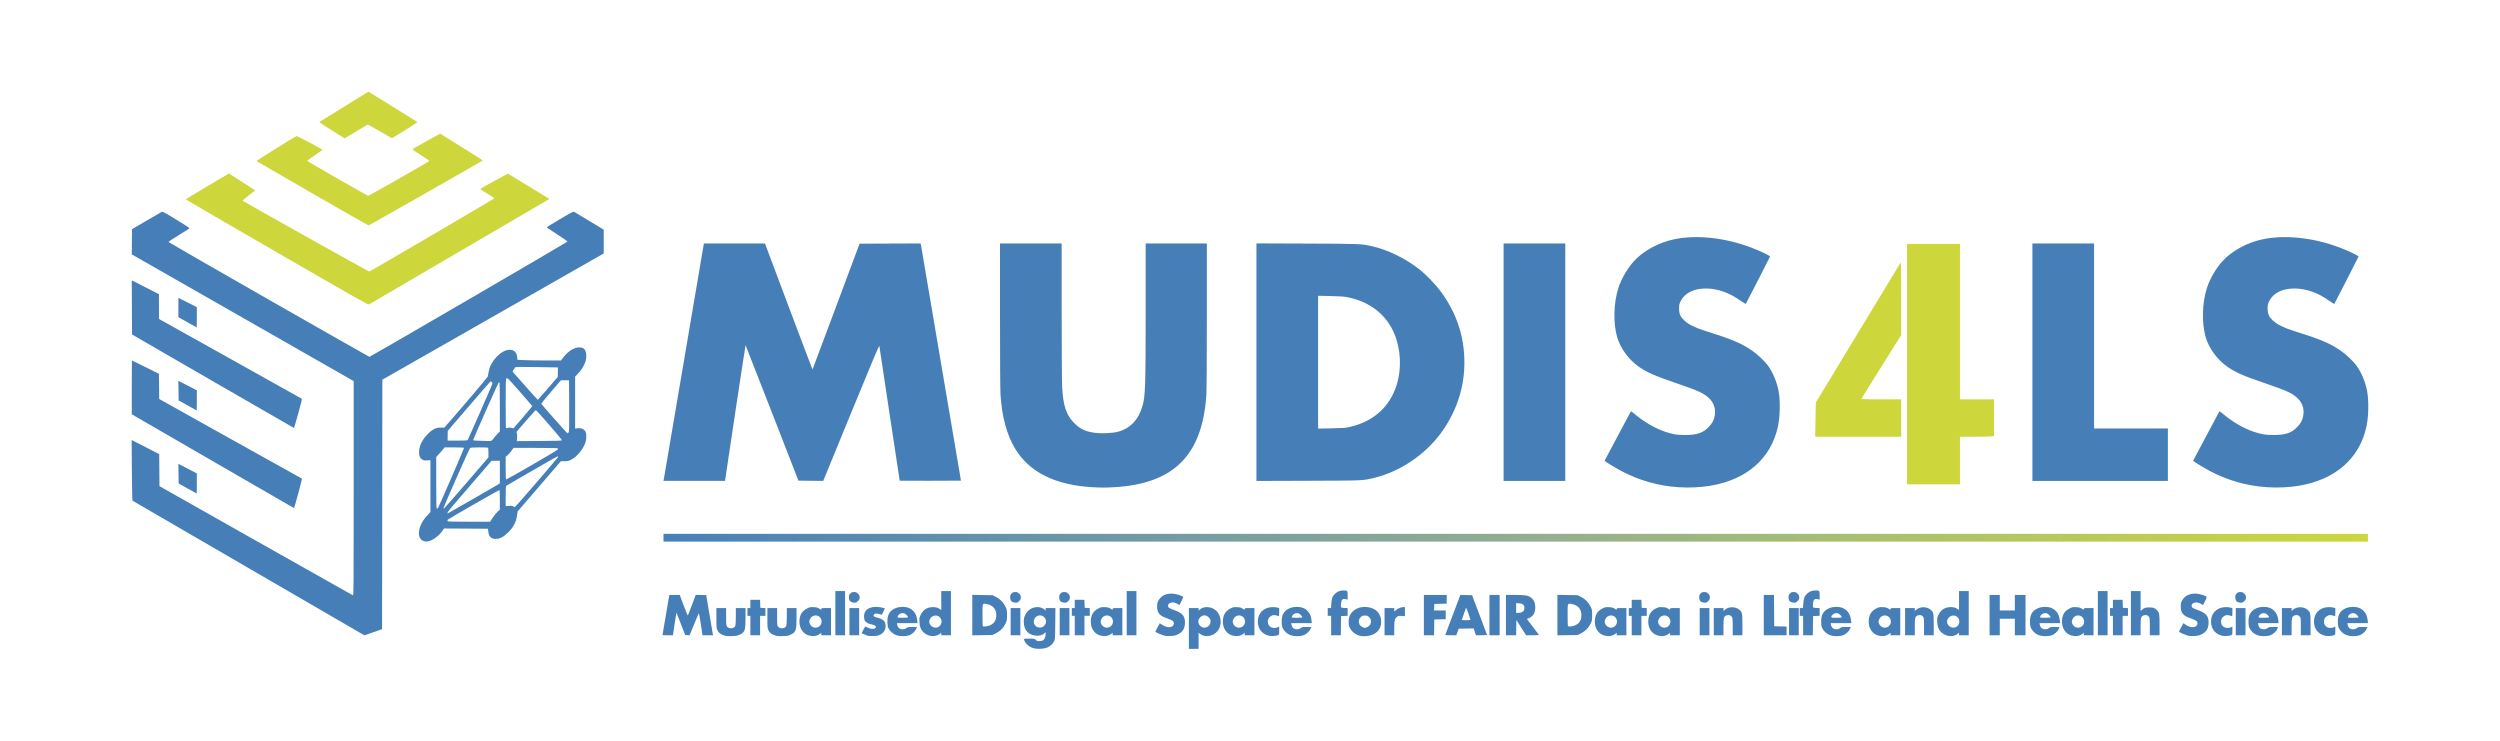 <svg version="1.1" viewBox="0 0 1647.5 487.99" xmlns="http://www.w3.org/2000/svg" xmlns:xlink="http://www.w3.org/1999/xlink">
 <defs>
  <linearGradient id="linearGradient3140" x1="350.4" x2="1473.6" y1="294.4" y2="294.4" gradientUnits="userSpaceOnUse">
   <stop stop-color="#4780ba" offset="0"/>
   <stop stop-color="#91ae92" offset=".5"/>
   <stop stop-color="#ccd73d" offset="1"/>
  </linearGradient>
 </defs>
 <g transform="translate(75.175 54.237)">
  <g transform="translate(11.667 5.725)" stroke-width=".32">
   <path d="m76.96 314.41c-41.888-24.367-76.295-44.355-76.46-44.416-0.181-0.067-0.357-8.062-0.442-20.059l-0.141-19.947 18.164 9.317 0.084 10.554 0.084 10.554 63.439 35.856c34.892 19.721 63.69 35.952 63.996 36.069 0.527 0.202 0.556-3.461 0.556-70.473v-70.686l-146.23-83.496 0.145-16.622 9.44-5.515c5.192-3.033 9.741-5.677 10.11-5.876 0.588-0.317 1.775 0.313 9.695 5.145 7.892 4.815 8.953 5.555 8.45 5.895-0.316 0.213-3.573 2.231-7.237 4.482-3.664 2.252-6.544 4.206-6.4 4.343 0.801 0.761 131.89 75.649 132.42 75.65 0.529 9.6e-4 129.71-75.186 130.49-75.952 0.138-0.135-2.742-2.162-6.4-4.506-3.658-2.344-6.84-4.435-7.072-4.646-0.337-0.307 1.362-1.43 8.458-5.591 8.732-5.12 8.893-5.198 9.702-4.699 0.452 0.279 4.958 2.996 10.012 6.039l9.19 5.533 9e-3 7.84 9e-3 7.84-145.9 83.2-0.18 164.38-5.738 2.048c-3.156 1.126-5.82 2.046-5.92 2.044-0.1-2e-3 -34.454-19.941-76.342-44.309zm114.88-18.05c-4.456-2.051-3.045-10.403 2.797-16.554l2.163-2.277v-34.24l-2.16 0.138c-1.772 0.113-2.344 0.022-3.184-0.509-1.577-0.995-2.168-2.382-2.13-4.994 0.061-4.071 1.972-8.035 5.714-11.854 3.087-3.15 5.645-4.407 8.659-4.255l2.161 0.109 1.992-2.24c7.838-8.814 26.545-30.86 26.741-31.515 0.133-0.443 0.388-1.81 0.568-3.038 1.012-6.926 8.238-14.57 13.77-14.566 3.118 2e-3 4.705 1.555 5.055 4.946l0.173 1.675 5.48 0.208c3.014 0.114 9.472 0.208 14.35 0.209l8.87 9.6e-4 1.248-1.69c3.08-4.17 7.327-6.951 10.612-6.949 3.419 2e-3 4.806 1.688 4.792 5.828-0.012 3.682-1.988 7.8-5.503 11.472l-1.849 1.931v34.281l1.726-0.216c2.007-0.251 3.441 0.229 4.673 1.565 1.16 1.257 1.315 5.031 0.329 7.994-1.463 4.396-5.676 9.388-9.512 11.272-1.545 0.758-2.251 0.909-4.221 0.897l-2.366-0.014-28.533 33.126-0.401 2.811c-0.585 4.105-2.31 7.446-5.495 10.643-3.521 3.535-5.71 4.674-8.85 4.604-2.769-0.062-4.149-1.526-4.563-4.845l-0.229-1.832-28.922-0.167-0.942 1.363c-2.139 3.097-5.752 5.995-8.485 6.807-2.08 0.618-2.966 0.593-4.529-0.127zm46.038-15.16c0.957-1.454 2.402-3.245 3.211-3.981l1.47-1.338v-6.4c0-3.52-0.108-6.462-0.24-6.537-0.237-0.135-33.439 18.931-34.076 19.568-0.181 0.181-0.242 0.554-0.136 0.83 0.171 0.445 1.769 0.502 14.111 0.502h13.919zm-13.619-11.953c8.745-5.036 16.44-9.502 17.1-9.925l1.2-0.769v-14.889l-5.488 0.079-8.516 9.89c-4.684 5.439-11.225 13.022-14.536 16.849-5.219 6.033-6.61 7.92-5.841 7.92 0.099 0 7.335-4.12 16.08-9.156zm-22.296 5.236c1.133-2.114 17.159-39.147 17.031-39.354-0.083-0.135-3.017-0.246-6.519-0.246h-6.367l-0.894 1.181c-0.491 0.65-1.722 2.066-2.734 3.147l-1.84 1.966v17.013c0 14.728 0.063 17.013 0.469 17.013 0.258 0 0.642-0.324 0.855-0.72zm18.542-16.145 14.524-16.865 5e-3 -3.131c4e-3 -2.316-0.106-3.174-0.421-3.295-0.234-0.09-2.835-0.164-5.779-0.164-3.786 0-5.508 0.117-5.883 0.4-0.486 0.367-17.512 38.866-17.512 39.599 0 0.177 0.122 0.321 0.271 0.321 0.149 0 6.807-7.589 14.795-16.865zm46.217-0.335c7.693-8.932 14.061-16.426 14.152-16.654 0.09-0.228 0.081-0.498-0.022-0.6-0.102-0.102-3.756 1.875-8.12 4.394s-11.856 6.838-16.65 9.598c-4.794 2.76-8.934 5.198-9.2 5.419-0.402 0.333-0.483 1.496-0.483 6.903v6.502l2.16-0.171c1.666-0.132 2.306-0.057 2.8 0.328 0.352 0.275 0.806 0.504 1.008 0.509 0.202 6e-3 6.662-7.298 14.355-16.23zm-2.838-11.659c9.203-5.313 16.81-9.862 16.905-10.109 0.095-0.247 0.091-0.581-7e-3 -0.741-0.104-0.168-6.322-0.291-14.693-0.291h-14.513l-1.444 2.024c-0.794 1.113-1.959 2.416-2.588 2.896l-1.144 0.873v7.504c0 5.538 0.099 7.504 0.376 7.504 0.207 0 7.906-4.347 17.109-9.659zm-26.94-15.819c0.285-0.109 0.933-0.793 1.44-1.52 0.508-0.727 1.655-2.068 2.549-2.981l1.626-1.659v-16.181c0-8.899-0.108-16.179-0.24-16.176-0.132 3e-3 -0.404 0.111-0.604 0.24-0.319 0.206-16.258 36.147-16.668 37.585-0.142 0.496 0.246 0.56 3.958 0.65 2.263 0.055 4.859 0.132 5.769 0.17 0.91 0.038 1.887-0.02 2.171-0.129zm46.498-0.441c0.085-0.447-16.497-19.552-17.163-19.773-0.166-0.055-3.11 3.155-6.54 7.134l-6.238 7.234 0.316 1.144c0.174 0.629 0.218 1.991 0.098 3.026l-0.218 1.881 14.827-0.083c12.882-0.072 14.839-0.146 14.919-0.563zm-62.08-0.08c0.34-0.423 16.04-36.153 16.317-37.135 0.142-0.503-0.649-1.464-1.231-1.495-0.105-6e-3 -6.503 7.327-14.216 16.294l-14.025 16.304-0.035 3.216-0.035 3.216h6.452c4.777 0 6.536-0.104 6.774-0.4zm66.457-4.906c0.45-0.45 0.497-2.365 0.423-17.486l-0.083-16.98-5.327 8e-5 -6.55 7.604c-3.603 4.182-6.508 7.727-6.456 7.878 0.15 0.437 17.031 19.484 17.271 19.487 0.119 1e-3 0.445-0.225 0.723-0.503zm-37.555-3.118 1.261 0.337 6.241-7.223c3.433-3.973 6.199-7.351 6.147-7.506-0.052-0.156-3.761-4.437-8.242-9.512-7.617-8.627-8.185-9.196-8.71-8.72-0.522 0.472-0.562 1.658-0.562 16.566 0 8.831 0.08 16.137 0.178 16.235 0.098 0.098 0.684 0.023 1.302-0.167 0.793-0.243 1.495-0.246 2.385-8e-3zm23.968-26.007 6.492-7.551 0.038-3.122 0.038-3.122-13.886-0.23c-11.316-0.187-13.957-0.152-14.271 0.193-0.211 0.232-0.693 0.94-1.069 1.573l-0.685 1.151 8.236 9.326c4.53 5.129 8.321 9.327 8.426 9.329 0.105 2e-3 3.112-3.395 6.682-7.547zm-220.87 47.963-53.36-30.878v-17.727c0-9.75 0.071-17.727 0.158-17.727 0.087 0 4.117 1.978 8.955 4.395l8.796 4.395 0.17 16.581 46.88 26.183c25.784 14.401 47.007 26.231 47.163 26.289 0.285 0.107-4.945 19.458-5.243 19.399-0.088-0.017-24.172-13.926-53.52-30.909zm-16.56 18.01-5.92-3.329-0.173-12.906 12.167 6.292 0.003 6.64c0.002 3.652-0.033 6.638-0.077 6.636-0.044-2e-3 -2.744-1.502-6-3.333zm16.64-70.68-53.28-30.801-0.083-17.855-0.083-17.855 17.918 9.169 0.022 16.32 46.756 26.08c25.716 14.344 46.96 26.227 47.209 26.408 0.38 0.274 0.023 1.871-2.2 9.84-1.459 5.232-2.726 9.509-2.816 9.504-0.09-5e-3 -24.139-13.869-53.443-30.809zm-16.64 15.954-5.92-3.318-0.173-12.914 12.173 6.267v6.654c0 3.66-0.036 6.648-0.08 6.641-0.044-7e-3 -2.744-1.506-6-3.331zm-0.08-54.786-6-3.378v-12.761l12.16 6.171v6.689c0 3.679-0.036 6.682-0.08 6.673-0.044-9e-3 -2.78-1.536-6.08-3.394z" fill="#467fb8"/>
   <path d="m633.08 261.1c-24.565-1.4-41.623-9.909-50.969-25.425-5.512-9.152-8.681-20.95-9.627-35.84-0.195-3.076-0.325-23.935-0.326-52.24v-47.12h40.64l6e-3 44.4c4e-3 24.929 0.144 46.926 0.321 50.16 0.688 12.572 2.693 18.562 7.984 23.846 3.959 3.954 7.353 5.541 13.698 6.404 3.999 0.544 11.208 0.236 14.708-0.628 8.227-2.03 13.886-7.862 16.527-17.03 1.897-6.588 2.104-12.93 2.111-64.672l4e-3 -42.48h40.32l-3e-3 47.76c-3e-3 29.245-0.13 49.559-0.33 52.4-2.791 39.598-21.5 58.209-60.787 60.469-6.14 0.353-8.019 0.353-14.277-4e-3zm386.12 6e-3c-13.055-0.831-25.903-4.483-37.656-10.703-3.109-1.645-8.787-5.07-10.273-6.197l-0.7-0.531 8.342-15.68c4.588-8.624 8.513-16.001 8.721-16.394 0.37-0.699 0.436-0.666 3.093 1.551 5.991 5 13.256 9.215 19.521 11.325 5.356 1.804 7.893 2.222 13.433 2.216 7.834-9e-3 11.683-1.307 15.454-5.213 2.427-2.514 3.309-4.118 3.947-7.177 0.867-4.159-0.206-8.173-2.978-11.137-3.489-3.731-6.988-5.401-22.183-10.587-14.516-4.954-19.766-7.271-25.025-11.045-6.551-4.701-11.82-11.917-13.977-19.141-2.754-9.223-2.428-22.859 0.781-32.673 1.903-5.821 5.687-12.416 9.828-17.131 6.228-7.091 16.58-12.763 27.272-14.944 15.922-3.247 36.335-0.563 54.384 7.148 4.664 1.993 8.564 3.97 8.438 4.279-0.34 0.836-15.752 30.971-15.953 31.193-0.136 0.15-1.665-0.752-3.398-2.004-7.279-5.258-15.212-8.072-22.831-8.096-8.098-0.026-14.064 2.946-16.712 8.324-0.936 1.902-1.047 2.416-1.044 4.855 0 3.634 0.795 5.415 3.542 7.985 2.641 2.471 7.061 4.685 13.196 6.611 18.515 5.813 24.505 8.354 31.897 13.526 3.14 2.197 7.697 6.535 9.761 9.291 3.302 4.41 6.113 11.109 7.197 17.154 1.173 6.539 0.957 16.664-0.496 23.36-4.556 20.987-20.628 34.984-44.665 38.898-6.722 1.095-13.567 1.4-20.917 0.932zm387.84 0c-13.055-0.831-25.903-4.483-37.656-10.703-3.109-1.645-8.787-5.07-10.273-6.197l-0.7-0.531 8.342-15.68c4.588-8.624 8.512-16.001 8.721-16.394 0.37-0.699 0.436-0.666 3.093 1.551 5.991 5 13.256 9.215 19.521 11.325 5.356 1.804 7.893 2.222 13.433 2.216 7.834-9e-3 11.683-1.307 15.454-5.213 2.427-2.514 3.309-4.118 3.947-7.177 0.867-4.159-0.206-8.173-2.978-11.137-3.489-3.731-6.988-5.401-22.183-10.587-14.516-4.954-19.766-7.271-25.025-11.045-6.551-4.701-11.82-11.917-13.977-19.141-2.754-9.223-2.428-22.859 0.781-32.673 1.903-5.821 5.687-12.416 9.828-17.131 6.228-7.091 16.58-12.763 27.272-14.944 15.922-3.247 36.335-0.563 54.384 7.148 4.664 1.993 8.564 3.97 8.438 4.279-0.34 0.836-15.752 30.971-15.953 31.193-0.136 0.15-1.665-0.752-3.398-2.004-7.279-5.258-15.212-8.072-22.831-8.096-8.098-0.026-14.064 2.946-16.712 8.324-0.936 1.902-1.047 2.416-1.044 4.855 0.01 3.634 0.795 5.415 3.542 7.985 2.641 2.471 7.061 4.685 13.196 6.611 18.515 5.813 24.505 8.354 31.897 13.526 3.14 2.197 7.697 6.535 9.761 9.291 3.302 4.41 6.113 11.109 7.197 17.154 1.173 6.539 0.957 16.664-0.496 23.36-4.556 20.987-20.628 34.984-44.665 38.898-6.722 1.095-13.567 1.4-20.917 0.932zm-1056.5-4.871c0.096-0.396 6.02-35.208 13.164-77.36 7.144-42.152 13.069-77.036 13.166-77.52l0.176-0.88h40.213l0.94 2.48c0.517 1.364 7.544 20.077 15.617 41.585s14.729 39.053 14.792 38.99c0.063-0.063 7.064-18.74 15.559-41.505l15.444-41.39 40.298-0.165 26.533 156.32-20.134 0.082c-11.074 0.045-20.183 0.033-20.244-0.028-0.061-0.061-3.065-19.898-6.676-44.082-3.611-24.184-6.644-44.326-6.741-44.759-0.129-0.579-4.818 10.538-17.748 42.08-9.665 23.577-17.952 43.769-18.415 44.872l-0.843 2.005-16.305-0.171-17.349-44.553c-9.542-24.504-17.412-44.617-17.49-44.694-0.077-0.077-3.157 20.008-6.844 44.633l-6.703 44.774h-40.582zm390.61-77.526v-78.276l33.52 0.129c35.856 0.138 35.129 0.107 42.88 1.799 10.056 2.195 22.054 8.099 31.28 15.393 3.937 3.113 10.27 9.664 13.458 13.921 11.563 15.444 16.884 32.963 15.775 51.936-0.888 15.199-6.386 29.94-15.87 42.552-10.387 13.813-26.581 24.621-42.962 28.673-7.955 1.968-6.664 1.908-43.92 2.034l-34.16 0.115zm61.184 42.761c17.129-3.761 28.602-15.023 32.269-31.674 2.485-11.281 0.784-24.268-4.404-33.641-5.865-10.595-15.681-17.489-28.746-20.189-2.529-0.523-4.875-0.694-11.423-0.835l-8.24-0.177v87.509l8.72-0.155c7.314-0.13 9.22-0.265 11.824-0.837zm101.7-42.755v-78.24h40.64v156.48h-40.64zm348.48 0v-78.24h40.64v121.92h48.64v34.56h-89.28z" fill="#467fb8"/>
   <path d="m350.4 294.4v-2.56h1123.2v5.12h-1123.2z" fill="url(#linearGradient3140)"/>
   <path d="m593.7 367.05c-2.74-0.97-5.024-3.144-5.697-5.422-0.212-0.716-0.195-0.72 3.372-0.72 3.413 0 3.62 0.038 4.326 0.8 0.594 0.641 1.047 0.799 2.277 0.795 0.844-3e-3 1.895-0.185 2.335-0.404 1.069-0.534 1.919-2.314 1.919-4.019v-1.388l-0.952 0.801c-1.397 1.175-3 1.597-5.413 1.424-5.039-0.362-8.025-3.726-8.031-9.048 0-2.157 0.141-2.865 0.914-4.499 1.561-3.3 4.584-5.261 8.11-5.261 1.745 0 3.567 0.655 4.648 1.671l0.724 0.681v-1.712h6.447l-0.104 10.32c-0.099 9.842-0.135 10.379-0.791 11.604-0.98 1.829-2.249 3.007-4.272 3.962-2.35 1.11-7.264 1.318-9.814 0.415zm7.057-14.17c1.795-1.412 2.261-3.527 1.17-5.316-1.764-2.892-5.934-2.56-7.187 0.573-0.674 1.685-0.245 3.436 1.125 4.588 1.278 1.076 3.628 1.15 4.893 0.155zm95.877 1.308v-13.44h6.4v1.712l0.724-0.681c2.722-2.557 8.062-2.115 11.096 0.918 2.668 2.668 3.516 7.498 1.948 11.1-2.182 5.014-8.69 7.071-12.728 4.023l-1.04-0.785v10.593h-6.4zm12.396-1.163c1.743-1.087 2.398-3.464 1.437-5.213-0.654-1.189-2.334-2.265-3.539-2.265-2.524 0-4.642 2.748-3.935 5.107 0.807 2.694 3.699 3.829 6.037 2.37zm-318.91 5.69c-2.313-0.825-3.273-1.582-4.127-3.254-0.678-1.328-0.72-1.794-0.72-8.061v-6.652h6.4v5.717c0 5.273 0.051 5.781 0.654 6.548 1.323 1.681 4.708 1.305 5.433-0.604 0.172-0.452 0.313-3.261 0.313-6.242v-5.419h6.4v6.352c0 8.308-0.399 9.496-3.736 11.129-1.571 0.769-2.254 0.895-5.352 0.989-2.88 0.087-3.876-8e-3 -5.264-0.503zm33.6 0c-2.313-0.825-3.273-1.582-4.127-3.254-0.678-1.328-0.72-1.794-0.72-8.061v-6.652h6.4v5.717c0 5.273 0.051 5.781 0.654 6.548 1.323 1.681 4.708 1.305 5.433-0.604 0.172-0.452 0.313-3.261 0.313-6.242v-5.419h6.4v6.352c0 8.308-0.399 9.496-3.736 11.129-1.571 0.769-2.254 0.895-5.352 0.989-2.88 0.087-3.876-8e-3 -5.264-0.503zm22.615 0.146c-3.851-1.037-6.345-4.62-6.341-9.114 4e-3 -4.22 1.5-6.896 4.827-8.629 1.89-0.985 2.242-1.06 4.475-0.96 2.001 0.09 2.656 0.263 3.76 0.993 1.26 0.834 1.337 0.848 1.337 0.24 0-0.603 0.206-0.645 3.2-0.645h3.2v17.92h-6.4v-1.633l-1.04 0.785c-1.896 1.431-4.265 1.782-7.017 1.041zm6.137-5.649c1.821-0.934 2.629-3.235 1.818-5.176-1.357-3.248-5.898-3.239-7.338 0.015-0.531 1.2-0.576 1.62-0.282 2.602 0.763 2.545 3.486 3.746 5.802 2.558zm32.8 5.889c-0.352-0.095-1.461-0.536-2.465-0.98l-1.825-0.808 1.109-2.203c0.61-1.212 1.165-2.203 1.234-2.203 0.068 0 0.894 0.359 1.836 0.797 2.073 0.965 4.107 1.053 4.87 0.209 0.808-0.893 0.322-1.586-1.49-2.124-0.894-0.265-1.769-0.483-1.946-0.483-0.864 0-3.152-1.446-3.572-2.257-0.259-0.501-0.471-1.746-0.47-2.767 3e-3 -3.489 2.107-5.614 6.122-6.182 1.904-0.269 5.249 0.043 6.805 0.634l0.846 0.322-1.005 2.005c-0.553 1.103-1.029 2.034-1.059 2.07-0.029 0.036-0.813-0.158-1.742-0.43-1.882-0.552-3.077-0.394-3.537 0.466-0.493 0.922 0.042 1.339 2.542 1.982 3.836 0.987 5.256 2.439 5.256 5.377 0 2.542-1.12 4.415-3.375 5.643-1.431 0.779-2.097 0.925-4.584 1.007-1.601 0.053-3.198 0.018-3.55-0.076zm18.786-0.4c-2.137-0.738-3.802-2.072-5.008-4.012-0.813-1.308-0.961-1.903-1.077-4.333-0.234-4.887 1.302-7.736 5.085-9.434 2.638-1.184 6.689-1.271 9.123-0.197 3.168 1.398 4.971 4.046 5.41 7.942l0.225 2h-13.587l0.192 1.183c0.106 0.651 0.56 1.551 1.009 2 1.125 1.125 3.886 1.179 5.037 0.097 0.686-0.645 1.092-0.72 3.87-0.72h3.104l-0.489 1.2c-0.741 1.819-2.969 3.779-4.971 4.374-2.278 0.676-5.804 0.632-7.923-0.1zm7.443-11.855c0.3-0.485-1.669-2.489-2.629-2.675-0.484-0.094-1.274-0.093-1.755 3e-3 -1.069 0.211-2.485 1.565-2.485 2.378 0 0.544 0.295 0.596 3.341 0.596 1.838 0 3.425-0.135 3.527-0.301zm14.412 12.161c-1.478-0.361-3.429-1.464-4.371-2.47-1.682-1.797-2.34-3.563-2.461-6.612-0.105-2.642-0.047-2.956 0.909-4.898 1.713-3.479 4.674-5.124 8.754-4.865 1.556 0.099 2.376 0.343 3.373 1.003l1.317 0.872v-12.489h6.4v29.12h-6.4v-1.633l-1.04 0.785c-1.732 1.307-4.167 1.753-6.48 1.187zm5.6-5.795c1.902-0.976 2.69-3.496 1.697-5.425-1.65-3.203-6.311-2.671-7.474 0.853-1.06 3.213 2.671 6.167 5.777 4.572zm106.82 5.649c-3.852-1.037-6.345-4.62-6.341-9.114 0-4.22 1.5-6.896 4.827-8.629 1.89-0.985 2.242-1.06 4.475-0.96 2.001 0.09 2.656 0.263 3.76 0.993 1.26 0.834 1.337 0.848 1.337 0.24 0-0.603 0.206-0.645 3.2-0.645h3.2v17.92h-6.4v-1.633l-1.04 0.785c-1.896 1.431-4.265 1.782-7.017 1.041zm6.137-5.649c1.821-0.934 2.629-3.235 1.818-5.176-1.357-3.248-5.898-3.239-7.338 0.015-0.531 1.2-0.576 1.62-0.282 2.602 0.763 2.545 3.486 3.746 5.802 2.558zm36.8 5.902c-2.011-0.372-6.72-2.391-6.72-2.881 0-0.072 0.654-1.341 1.453-2.818l1.453-2.687 1.578 1.062c2.68 1.804 5.692 2.069 7.051 0.622 0.955-1.017 0.908-2.334-0.114-3.213-0.451-0.388-1.96-1.085-3.355-1.549-5.325-1.774-6.919-3.595-6.906-7.896 0.01-2.104 0.138-2.668 0.971-4.16 2.277-4.077 7.626-5.469 13.394-3.485 3.312 1.14 3.215 0.91 1.69 3.985l-1.334 2.69-1.3-0.747c-1.746-1.003-3.148-1.255-4.501-0.809-1.687 0.557-2.283 2.09-1.254 3.227 0.278 0.307 1.831 1.015 3.452 1.574 5.412 1.866 7.255 3.951 7.229 8.179-0.025 3.941-1.376 6.243-4.595 7.828-1.612 0.794-2.475 0.996-4.684 1.1-1.489 0.07-3.067 0.06-3.507-0.021zm44.103-0.253c-3.852-1.037-6.345-4.62-6.341-9.114 0-4.22 1.5-6.896 4.827-8.629 1.89-0.985 2.242-1.06 4.475-0.96 2.001 0.09 2.656 0.263 3.76 0.993 1.26 0.834 1.337 0.848 1.337 0.24 0-0.603 0.206-0.645 3.2-0.645h3.2v17.92h-6.4v-1.633l-1.04 0.785c-1.896 1.431-4.265 1.782-7.017 1.041zm6.137-5.649c1.821-0.934 2.629-3.235 1.818-5.176-1.357-3.248-5.898-3.239-7.338 0.015-0.531 1.2-0.576 1.62-0.282 2.602 0.763 2.545 3.486 3.746 5.802 2.558zm17.835 5.766c-4.586-1.155-7.266-4.582-7.272-9.3-0.01-4.252 2.181-7.504 6.009-8.938 1.871-0.701 4.937-0.833 6.868-0.297l1.2 0.333v2.739c0 2.482-0.053 2.718-0.56 2.512-2.403-0.977-3.768-0.885-5.43 0.363-2.163 1.625-1.97 5.449 0.347 6.862 1.215 0.741 3.397 0.799 4.699 0.126l0.944-0.488v2.677c0 2.588-0.028 2.69-0.852 3.065-1.153 0.526-4.473 0.718-5.953 0.346zm14.551-0.278c-2.137-0.738-3.802-2.072-5.008-4.012-0.813-1.308-0.961-1.903-1.077-4.333-0.234-4.887 1.302-7.736 5.085-9.434 2.638-1.184 6.689-1.271 9.123-0.197 3.168 1.398 4.971 4.046 5.41 7.942l0.225 2h-13.586l0.192 1.183c0.105 0.651 0.56 1.551 1.009 2 1.125 1.125 3.886 1.179 5.037 0.097 0.686-0.645 1.092-0.72 3.87-0.72h3.104l-0.489 1.2c-0.741 1.819-2.969 3.779-4.971 4.374-2.278 0.676-5.804 0.632-7.923-0.1zm7.442-11.855c0.3-0.485-1.669-2.489-2.629-2.675-0.484-0.094-1.274-0.093-1.755 3e-3 -1.069 0.211-2.485 1.565-2.485 2.378 0 0.544 0.295 0.596 3.341 0.596 1.838 0 3.425-0.135 3.527-0.301zm37.396 12c-2.75-0.86-5.055-2.875-6.219-5.438-0.888-1.956-0.817-5.634 0.15-7.701 1.933-4.133 6.622-6.311 11.977-5.561 5.39 0.755 8.699 4.395 8.706 9.578 0 2.986-0.936 5.107-3.111 7.021-2.579 2.271-7.87 3.237-11.502 2.101zm5.555-5.601c1.569-0.712 2.341-1.981 2.341-3.847 0-1.035-0.224-1.545-1.095-2.496-1.018-1.11-1.224-1.195-2.905-1.195s-1.887 0.085-2.905 1.195c-1.253 1.367-1.466 3.079-0.594 4.766 0.447 0.865 2.561 2.185 3.499 2.185 0.176 0 0.922-0.274 1.659-0.608zm156.2 5.615c-3.852-1.037-6.345-4.62-6.341-9.114 0-4.22 1.5-6.896 4.827-8.629 1.89-0.985 2.242-1.06 4.475-0.96 2.001 0.09 2.656 0.263 3.76 0.993 1.26 0.834 1.337 0.848 1.337 0.24 0-0.603 0.206-0.645 3.2-0.645h3.2v17.92h-6.4v-1.633l-1.04 0.785c-1.896 1.431-4.265 1.782-7.017 1.041zm6.137-5.649c1.821-0.934 2.629-3.235 1.818-5.176-1.357-3.248-5.898-3.239-7.338 0.015-0.531 1.2-0.576 1.62-0.282 2.602 0.763 2.545 3.486 3.746 5.802 2.558zm29.063 5.649c-3.852-1.037-6.345-4.62-6.341-9.114 0-4.22 1.5-6.896 4.827-8.629 1.89-0.985 2.242-1.06 4.475-0.96 2.001 0.09 2.656 0.263 3.76 0.993 1.26 0.834 1.337 0.848 1.337 0.24 0-0.603 0.206-0.645 3.2-0.645h3.2v17.92h-6.4v-1.633l-1.04 0.785c-1.896 1.431-4.265 1.782-7.017 1.041zm6.137-5.649c1.821-0.934 2.629-3.235 1.818-5.176-1.357-3.248-5.898-3.239-7.338 0.015-0.531 1.2-0.576 1.62-0.282 2.602 0.763 2.545 3.486 3.746 5.802 2.558zm107.59 5.489c-2.137-0.738-3.802-2.072-5.008-4.012-0.813-1.308-0.961-1.903-1.077-4.333-0.234-4.887 1.302-7.736 5.085-9.434 2.638-1.184 6.689-1.271 9.123-0.197 3.168 1.398 4.971 4.046 5.41 7.942l0.225 2h-13.586l0.192 1.183c0.106 0.651 0.56 1.551 1.009 2 1.125 1.125 3.886 1.179 5.037 0.097 0.686-0.645 1.092-0.72 3.87-0.72h3.104l-0.489 1.2c-0.741 1.819-2.969 3.779-4.971 4.374-2.278 0.676-5.804 0.632-7.923-0.1zm7.443-11.855c0.3-0.485-1.669-2.489-2.629-2.675-0.484-0.094-1.274-0.093-1.755 3e-3 -1.069 0.211-2.485 1.565-2.485 2.378 0 0.544 0.295 0.596 3.341 0.596 1.838 0 3.425-0.135 3.527-0.301zm24.114 12.014c-3.852-1.037-6.345-4.62-6.341-9.114 0-4.22 1.5-6.896 4.827-8.629 1.89-0.985 2.242-1.06 4.475-0.96 2.001 0.09 2.656 0.263 3.76 0.993 1.26 0.834 1.337 0.848 1.337 0.24 0-0.603 0.206-0.645 3.2-0.645h3.2v17.92h-6.4v-1.633l-1.04 0.785c-1.896 1.431-4.265 1.782-7.017 1.041zm6.137-5.649c1.821-0.934 2.629-3.235 1.818-5.176-1.357-3.248-5.898-3.239-7.338 0.015-0.531 1.2-0.576 1.62-0.282 2.602 0.763 2.545 3.486 3.746 5.802 2.558zm39.52 5.795c-1.478-0.361-3.429-1.464-4.371-2.47-1.682-1.797-2.34-3.563-2.461-6.612-0.105-2.642-0.047-2.956 0.909-4.898 1.713-3.479 4.674-5.124 8.754-4.865 1.556 0.099 2.376 0.343 3.373 1.003l1.317 0.872v-12.489h6.4v29.12h-6.4v-1.633l-1.04 0.785c-1.732 1.307-4.167 1.753-6.48 1.187zm5.6-5.795c1.902-0.976 2.69-3.496 1.697-5.425-1.65-3.203-6.311-2.671-7.474 0.853-1.06 3.213 2.671 6.167 5.777 4.572zm54.786 5.489c-2.137-0.738-3.802-2.072-5.008-4.012-0.813-1.308-0.961-1.903-1.077-4.333-0.234-4.887 1.302-7.736 5.085-9.434 2.638-1.184 6.689-1.271 9.123-0.197 3.168 1.398 4.971 4.046 5.41 7.942l0.225 2h-13.586l0.192 1.183c0.106 0.651 0.56 1.551 1.009 2 1.125 1.125 3.886 1.179 5.037 0.097 0.686-0.645 1.092-0.72 3.87-0.72h3.104l-0.489 1.2c-0.741 1.819-2.969 3.779-4.971 4.374-2.278 0.676-5.804 0.632-7.923-0.1zm7.443-11.855c0.3-0.485-1.669-2.489-2.629-2.675-0.484-0.094-1.274-0.093-1.755 3e-3 -1.069 0.211-2.485 1.565-2.485 2.378 0 0.544 0.295 0.596 3.341 0.596 1.838 0 3.425-0.135 3.527-0.301zm13.874 12.014c-3.852-1.037-6.345-4.62-6.341-9.114 0-4.22 1.5-6.896 4.827-8.629 1.89-0.985 2.242-1.06 4.475-0.96 2.001 0.09 2.656 0.263 3.76 0.993 1.26 0.834 1.337 0.848 1.337 0.24 0-0.603 0.206-0.645 3.2-0.645h3.2v17.92h-6.4v-1.633l-1.04 0.785c-1.896 1.431-4.265 1.782-7.017 1.041zm6.137-5.649c1.821-0.934 2.629-3.235 1.818-5.176-1.357-3.248-5.898-3.239-7.338 0.015-0.531 1.2-0.576 1.62-0.282 2.602 0.763 2.545 3.486 3.746 5.802 2.558zm71.36 5.902c-2.011-0.372-6.72-2.391-6.72-2.881 0-0.072 0.654-1.341 1.453-2.818l1.453-2.687 1.578 1.062c2.68 1.804 5.692 2.069 7.051 0.622 0.955-1.017 0.908-2.334-0.114-3.213-0.451-0.388-1.96-1.085-3.355-1.549-5.325-1.774-6.919-3.595-6.906-7.896 0.01-2.104 0.138-2.668 0.971-4.16 2.277-4.077 7.626-5.469 13.394-3.485 3.312 1.14 3.215 0.91 1.69 3.985l-1.334 2.69-1.3-0.747c-1.746-1.003-3.148-1.255-4.501-0.809-1.687 0.557-2.283 2.09-1.254 3.227 0.278 0.307 1.831 1.015 3.452 1.574 5.412 1.866 7.255 3.951 7.229 8.179-0.025 3.941-1.377 6.243-4.595 7.828-1.612 0.794-2.475 0.996-4.684 1.1-1.489 0.07-3.067 0.06-3.507-0.021zm21.675-0.135c-4.586-1.155-7.266-4.582-7.272-9.3-0.01-4.252 2.181-7.504 6.009-8.938 1.871-0.701 4.937-0.833 6.868-0.297l1.2 0.333v2.739c0 2.482-0.053 2.718-0.56 2.512-2.403-0.977-3.768-0.885-5.43 0.363-2.163 1.625-1.97 5.449 0.347 6.862 1.215 0.741 3.397 0.799 4.699 0.126l0.944-0.488v2.677c0 2.588-0.028 2.69-0.852 3.065-1.153 0.526-4.473 0.718-5.953 0.346zm23.511-0.278c-2.137-0.738-3.802-2.072-5.008-4.012-0.813-1.308-0.961-1.903-1.077-4.333-0.234-4.887 1.302-7.736 5.085-9.434 2.638-1.184 6.689-1.271 9.123-0.197 3.168 1.398 4.971 4.046 5.41 7.942l0.225 2h-13.586l0.192 1.183c0.106 0.651 0.56 1.551 1.009 2 1.125 1.125 3.886 1.179 5.037 0.097 0.686-0.645 1.092-0.72 3.87-0.72h3.104l-0.489 1.2c-0.741 1.819-2.969 3.779-4.971 4.374-2.278 0.676-5.804 0.632-7.923-0.1zm7.443-11.855c0.3-0.485-1.669-2.489-2.629-2.675-0.484-0.094-1.274-0.093-1.755 3e-3 -1.069 0.211-2.485 1.565-2.485 2.378 0 0.544 0.295 0.596 3.341 0.596 1.838 0 3.425-0.135 3.527-0.301zm36.887 12.132c-4.586-1.155-7.266-4.582-7.272-9.3-0.01-4.252 2.181-7.504 6.009-8.938 1.871-0.701 4.937-0.833 6.868-0.297l1.2 0.333v2.739c0 2.482-0.053 2.718-0.56 2.512-2.403-0.977-3.768-0.885-5.43 0.363-2.163 1.625-1.97 5.449 0.347 6.862 1.215 0.741 3.397 0.799 4.699 0.126l0.944-0.488v2.677c0 2.588-0.028 2.69-0.852 3.065-1.153 0.526-4.473 0.718-5.953 0.346zm14.551-0.278c-2.137-0.738-3.802-2.072-5.008-4.012-0.813-1.308-0.961-1.903-1.077-4.333-0.234-4.887 1.302-7.736 5.085-9.434 2.638-1.184 6.689-1.271 9.123-0.197 3.168 1.398 4.971 4.046 5.41 7.942l0.225 2h-13.586l0.192 1.183c0.106 0.651 0.56 1.551 1.009 2 1.125 1.125 3.886 1.179 5.037 0.097 0.686-0.645 1.092-0.72 3.87-0.72h3.104l-0.489 1.2c-0.741 1.819-2.969 3.779-4.971 4.374-2.278 0.676-5.804 0.632-7.923-0.1zm7.443-11.855c0.3-0.485-1.669-2.489-2.629-2.675-0.484-0.094-1.274-0.093-1.755 3e-3 -1.069 0.211-2.485 1.565-2.485 2.378 0 0.544 0.295 0.596 3.341 0.596 1.838 0 3.425-0.135 3.527-0.301zm-1117.6 11.661c0-0.246 4.133-24.523 4.344-25.521l0.187-0.88h6.843l2.553 6.849c1.404 3.767 2.636 6.798 2.736 6.736 0.101-0.062 1.312-3.144 2.691-6.849l2.507-6.736h3.469c1.908 0 3.469 0.05 3.469 0.111 0 0.198 4.161 24.665 4.348 25.569l0.182 0.88h-6.98l-1.084-7.355c-0.596-4.045-1.192-7.248-1.323-7.116-0.132 0.132-1.12 2.397-2.196 5.035-1.076 2.638-2.394 5.848-2.929 7.132l-0.972 2.336-1.437-0.096-1.437-0.096-2.623-6.72c-1.442-3.696-2.727-6.993-2.854-7.326-0.128-0.333-0.285-0.549-0.349-0.48-0.065 0.069-0.597 3.402-1.182 7.406l-1.065 7.28h-3.45c-1.897 0-3.45-0.072-3.45-0.159zm57.92-6.241v-6.4h-1.92v-5.12h1.92v-5.44h6.374l0.093 2.64 0.093 2.64 3.36 0.193v5.087h-3.52v12.8h-6.4zm56-8.16v-14.56h6.4v29.12h-6.4zm9.28 5.6v-8.96h6.4v17.92h-6.4zm80.96-4.325v-13.331l13.296 0.216 2.162 1.065c2.751 1.355 5.003 3.608 6.358 6.359 1.011 2.054 1.065 2.341 1.065 5.689 0 3.302-0.065 3.664-1.022 5.684-1.303 2.751-3.497 4.948-6.34 6.349l-2.221 1.094-13.297 0.206zm10.807 7.037c3.259-0.968 5.002-3.356 5.021-6.881 0.023-3.978-2.206-6.679-6.109-7.405-3.178-0.591-2.999-1.02-2.999 7.19 0 3.936 0.096 7.253 0.213 7.37 0.363 0.363 2.154 0.236 3.873-0.275zm14.473-2.712v-8.96h6.4v17.92h-6.4zm32.32 0v-8.96h6.4v17.92h-6.4zm9.92 2.56v-6.4h-1.92v-5.12h1.92v-5.44h6.374l0.186 5.28 3.36 0.193v5.087h-3.52v12.8h-6.4zm34.24-8.16v-14.56h6.4v29.12h-6.4zm134.72 8.16v-6.4h-2.24v-5.12h2.146l0.216-3.07c0.247-3.513 0.817-4.923 2.637-6.521 1.574-1.382 3.063-1.974 5.053-2.011 2.988-0.055 3.069 0.031 3.069 3.259v2.814l-1.248-0.333c-1.891-0.505-2.8 0.214-3.078 2.437-0.391 3.13-0.312 3.252 2.166 3.36l2.16 0.095v5.061l-4.32 0.189-0.174 12.64h-6.386zm35.2-2.56v-8.96h6.4v2.29l1.299-1.112c1.263-1.081 3.259-1.818 4.923-1.818h0.818v5.995l-2.16-0.151c-1.896-0.133-2.272-0.062-3.079 0.576-1.527 1.21-1.801 2.35-1.801 7.49v4.65h-6.4zm25.92-4.32v-13.28h15.04v5.741l-8.16 0.179-0.19 4.32h7.709v5.74l-3.76 0.09-3.76 0.09-0.176 10.4h-6.704zm14.08 13.124c0-0.086 1.933-5.234 4.295-11.44s4.606-12.116 4.987-13.133l0.692-1.85 7.687 0.179 4.93 12.934c2.712 7.114 4.93 13.054 4.93 13.2 0 0.146-1.648 0.266-3.662 0.266h-3.662l-0.724-2.248-0.724-2.248-9.866 0.176-0.798 2.16-0.798 2.16h-3.644c-2.004 0-3.644-0.07-3.644-0.156zm16.64-10.044c0-0.154-0.635-2.062-1.41-4.24-1.372-3.851-1.421-3.933-1.783-3-0.519 1.339-2.567 7.234-2.567 7.391 0 0.071 1.296 0.129 2.88 0.129s2.88-0.126 2.88-0.28zm12.48-3.08v-13.28h6.72v26.56h-6.72zm10.88 0v-13.28h6.182c6.92 0 8.56 0.298 10.509 1.91 1.825 1.509 2.658 3.538 2.634 6.41-0.03 3.631-1.405 5.791-4.511 7.091l-1.026 0.429 3.986 5.182c2.192 2.85 3.986 5.262 3.986 5.36 0 0.098-1.908 0.176-4.24 0.174l-4.24-4e-3 -6.4-10.058-0.088 5.033-0.088 5.033h-6.704v-13.28zm10.384-1.893c1.308-0.546 1.776-1.334 1.776-2.99 0-1.841-1.067-2.717-3.524-2.895l-1.916-0.139v6.477h1.29c0.71 0 1.778-0.204 2.374-0.453zm23.536 1.888v-13.331l13.296 0.216 2.162 1.065c2.751 1.355 5.003 3.608 6.358 6.359 1.011 2.054 1.065 2.341 1.065 5.689 0 3.302-0.065 3.664-1.022 5.684-1.303 2.751-3.497 4.948-6.34 6.349l-2.221 1.094-13.297 0.206zm10.807 7.037c3.259-0.968 5.002-3.356 5.021-6.881 0.022-3.978-2.206-6.679-6.109-7.405-3.178-0.591-2.999-1.02-2.999 7.19 0 3.936 0.096 7.253 0.213 7.37 0.363 0.363 2.154 0.236 3.873-0.275zm38.153-0.152v-6.4h-1.92v-5.12h1.92v-5.44h6.374l0.186 5.28 3.36 0.193v5.087h-3.52v12.8h-6.4zm44.8-2.56v-8.96h6.4v17.92h-6.4zm9.28 0v-8.96h6.4v1.945l0.72-0.68c2.453-2.316 7.003-2.428 9.659-0.239 1.97 1.624 2.101 2.248 2.101 10.004v6.89h-6.4v-5.717c0-5.217-0.055-5.787-0.635-6.524-0.804-1.022-2.005-1.328-3.403-0.867-1.816 0.599-2.042 1.446-2.042 7.652v5.456h-6.4zm32.96-4.32v-13.28h6.711l0.168 20.64 8.16 0.179v5.741h-15.04zm16.64 4.32v-8.96h6.4v17.92h-6.4zm9.28 2.56v-6.4h-2.24v-5.12h2.146l0.216-3.07c0.247-3.513 0.817-4.923 2.637-6.521 1.574-1.382 3.063-1.974 5.053-2.011 2.988-0.055 3.069 0.031 3.069 3.259v2.814l-1.248-0.333c-1.891-0.505-2.8 0.214-3.078 2.437-0.391 3.13-0.312 3.252 2.166 3.36l2.16 0.095v5.061l-4.32 0.189-0.174 12.64h-6.386zm67.2-2.56v-8.96h6.4v1.945l0.72-0.68c2.453-2.316 7.003-2.428 9.659-0.239 1.97 1.624 2.101 2.248 2.101 10.004v6.89h-6.4v-5.717c0-5.217-0.055-5.787-0.635-6.524-0.804-1.022-2.005-1.328-3.403-0.867-1.816 0.599-2.042 1.446-2.042 7.652v5.456h-6.4zm55.68-4.32v-13.28h6.72v10.24h9.92v-10.24h7.04v26.56h-7.04v-10.88h-9.92v10.88h-6.72zm71.36-1.28v-14.56h6.4v29.12h-6.4zm9.92 8.16v-6.4h-1.92v-5.12h1.92v-5.44h6.374l0.186 5.28 3.36 0.193v5.087h-3.52v12.8h-6.4zm11.84-8.16v-14.56h6.4v13.145l0.72-0.68c1.415-1.335 2.541-1.716 5.04-1.704 2.562 0.012 3.804 0.451 5.003 1.769 1.616 1.776 1.717 2.35 1.717 9.694v6.896h-6.4v-5.717c0-5.217-0.056-5.787-0.635-6.524-0.804-1.022-2.005-1.328-3.403-0.867-1.816 0.599-2.042 1.446-2.042 7.652v5.456h-6.4zm69.12 5.6v-8.96h6.4v17.92h-6.4zm30.4 0v-8.96h6.4v1.945l0.72-0.68c2.453-2.316 7.003-2.428 9.659-0.239 1.97 1.624 2.101 2.248 2.101 10.004v6.89h-6.4v-5.717c0-5.217-0.056-5.787-0.635-6.524-0.804-1.022-2.005-1.328-3.403-0.867-1.816 0.599-2.042 1.446-2.042 7.652v5.456h-6.4zm-942.79-12.979c-1.159-0.629-1.528-1.398-1.528-3.185 0-1.215 0.17-1.656 0.935-2.421 0.767-0.767 1.204-0.935 2.432-0.935 1.275 0 1.657 0.161 2.585 1.088 0.892 0.892 1.088 1.33 1.088 2.432s-0.196 1.54-1.088 2.432c-0.869 0.869-1.336 1.085-2.32 1.075-0.678-7e-3 -1.624-0.226-2.104-0.486zm106.24 0c-1.159-0.629-1.528-1.398-1.528-3.185 0-1.215 0.17-1.656 0.935-2.421 0.767-0.767 1.204-0.935 2.432-0.935 1.275 0 1.657 0.161 2.585 1.088 0.892 0.892 1.088 1.33 1.088 2.432s-0.196 1.54-1.088 2.432c-0.869 0.869-1.336 1.085-2.32 1.075-0.678-7e-3 -1.624-0.226-2.104-0.486zm32.32 0c-1.159-0.629-1.528-1.398-1.528-3.185 0-1.215 0.17-1.656 0.935-2.421 0.767-0.767 1.204-0.935 2.432-0.935 1.275 0 1.657 0.161 2.585 1.088 0.892 0.892 1.088 1.33 1.088 2.432s-0.196 1.54-1.088 2.432c-0.869 0.869-1.336 1.085-2.32 1.075-0.678-7e-3 -1.624-0.226-2.104-0.486zm421.76 0c-1.159-0.629-1.528-1.398-1.528-3.185 0-1.215 0.17-1.656 0.935-2.421 0.767-0.767 1.204-0.935 2.432-0.935 1.275 0 1.657 0.161 2.585 1.088 0.892 0.892 1.088 1.33 1.088 2.432s-0.196 1.54-1.088 2.432c-0.869 0.869-1.336 1.085-2.32 1.075-0.678-7e-3 -1.624-0.226-2.104-0.486zm58.88 0c-1.159-0.629-1.528-1.398-1.528-3.185 0-1.215 0.17-1.656 0.935-2.421 0.767-0.767 1.204-0.935 2.432-0.935 1.275 0 1.657 0.161 2.585 1.088 0.892 0.892 1.088 1.33 1.088 2.432s-0.196 1.54-1.088 2.432c-0.869 0.869-1.336 1.085-2.32 1.075-0.678-7e-3 -1.624-0.226-2.104-0.486zm294.4 0c-1.159-0.629-1.528-1.398-1.528-3.185 0-1.215 0.17-1.656 0.935-2.421 0.767-0.767 1.204-0.935 2.432-0.935 1.275 0 1.657 0.161 2.585 1.088 0.892 0.892 1.088 1.33 1.088 2.432s-0.196 1.54-1.088 2.432c-0.869 0.869-1.336 1.085-2.32 1.075-0.678-7e-3 -1.624-0.226-2.104-0.486z" fill="#467fb8"/>
   <path d="m95.683 106.38c-32.998-19.072-60.029-34.789-60.069-34.926-0.04-0.138 6.343-4.04 14.185-8.672l14.257-8.422 3.892 2.493c2.14 1.371 6.031 3.883 8.645 5.581l4.754 3.088-4.194 3.267c-2.307 1.797-4.194 3.363-4.193 3.481 6.4e-4 0.267 82.799 46.579 83.504 46.707 0.431 0.078 81.562-47.432 82.361-48.23 0.146-0.146-1.925-1.563-4.601-3.149-4.768-2.826-4.851-2.894-4.105-3.359 2.556-1.592 17.633-9.832 17.818-9.737 0.123 0.063 6.314 3.831 13.757 8.372l13.533 8.257-0.893 0.543c-0.491 0.299-27.101 15.854-59.133 34.567-32.032 18.713-58.528 34.202-58.88 34.42-0.571 0.353-7.089-3.332-60.637-34.28zm23.376-38.845c-20.141-11.618-36.73-21.234-36.864-21.368-0.203-0.203 25.55-16.278 26.403-16.481 0.318-0.076 17.147 8.793 17.149 9.038 6.4e-4 0.088-2.3 1.729-5.113 3.647-2.813 1.918-5.113 3.574-5.111 3.68 4e-3 0.223 39.551 22.86 40.212 23.018 0.426 0.102 40.387-22.646 40.412-23.005 7e-3 -0.099-2.57-1.827-5.726-3.84-4.266-2.72-5.641-3.749-5.36-4.009 0.208-0.192 4.377-2.546 9.264-5.23l8.886-4.882 14.064 8.75c7.735 4.813 14.062 8.822 14.06 8.91-5e-3 0.205-74.671 42.691-75.233 42.808-0.232 0.048-16.901-9.418-37.042-21.036zm12.714-41.597c-4.907-3.048-8.363-5.387-8.148-5.513 0.206-0.121 7.563-4.665 16.349-10.1l15.975-9.88 16.025 9.897c8.814 5.443 16.139 10.002 16.279 10.13 0.214 0.196-16.313 10.598-16.902 10.638-0.109 0.007-3.645-2.035-7.857-4.54-4.212-2.504-7.845-4.481-8.073-4.394-0.228 0.088-3.725 2.161-7.771 4.608l-7.356 4.449z" fill="#cdd73c"/>
   <path d="m1169.9 180v-79.2h34.88v102.4h22.4v24.233l-1.485 0.203c-0.817 0.112-5.856 0.203-11.2 0.203h-9.715v31.36h-34.88zm-60.329 36.56 0.232-11.28 27.702-45.76c15.236-25.168 27.894-46.044 28.128-46.391 0.357-0.529 0.427 3.293 0.427 23.543v24.174l-13.12 20.919c-7.216 11.505-13.12 21.035-13.12 21.177 0 0.142 5.904 0.259 13.12 0.259h13.12v24.64h-56.721z" fill="#cdd73c"/>
  </g>
 </g>
</svg>
